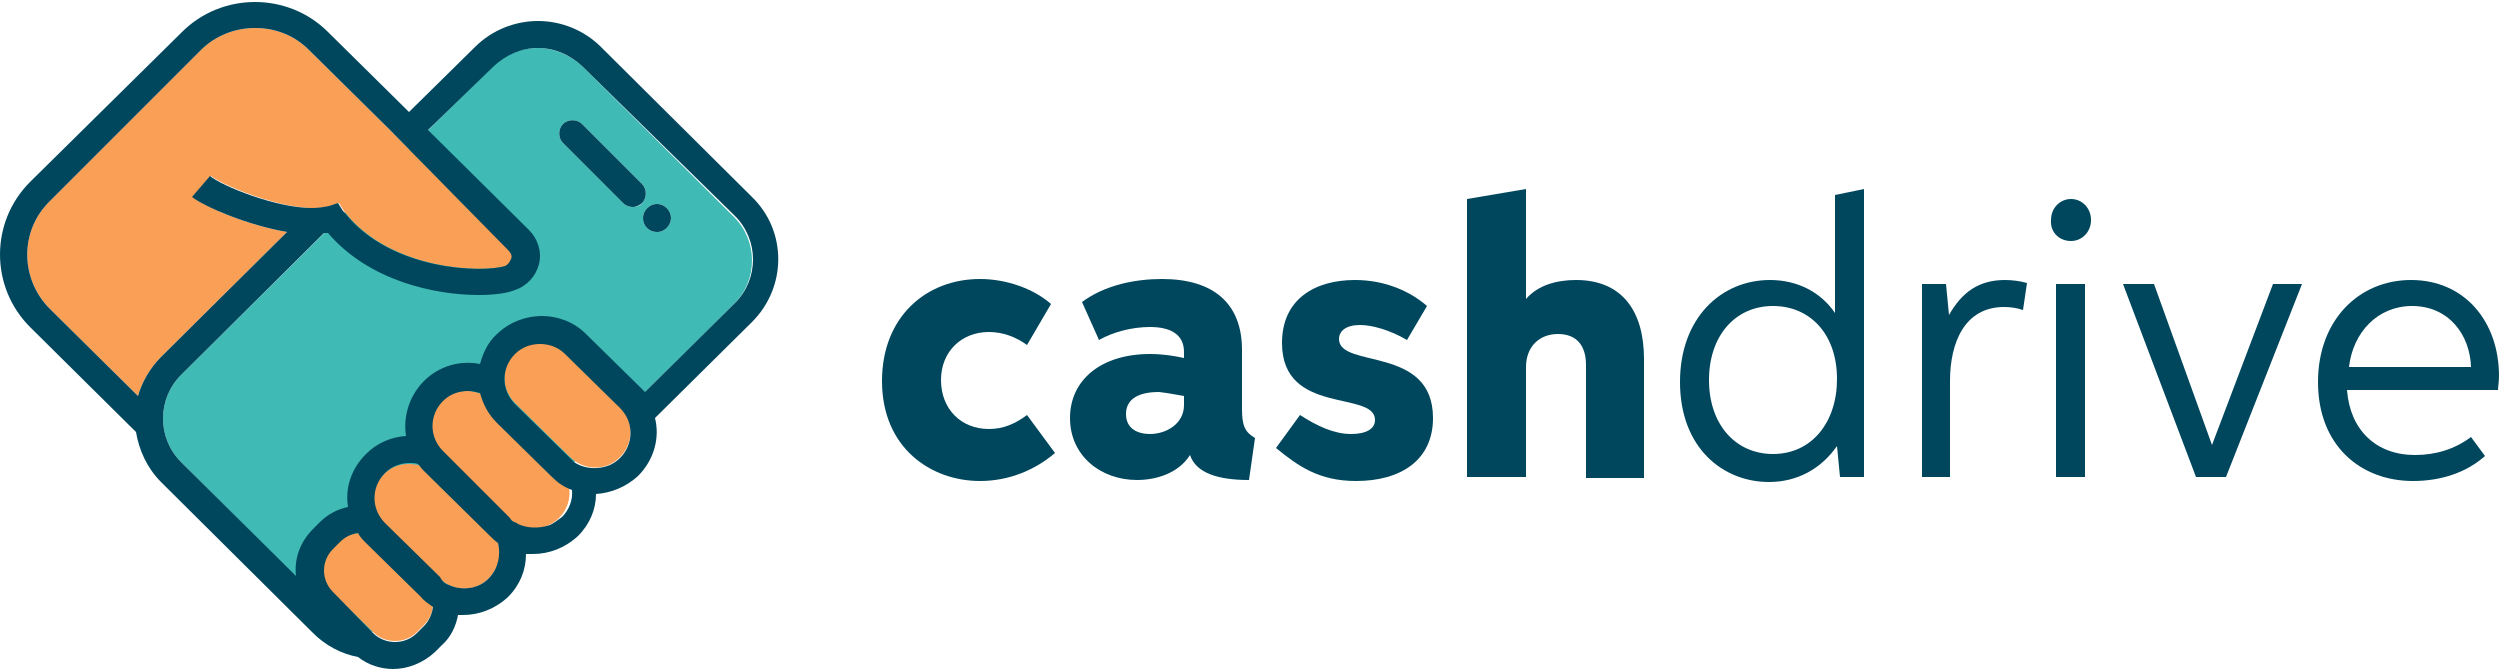 <svg xmlns="http://www.w3.org/2000/svg" xmlns:xlink="http://www.w3.org/1999/xlink" id="Layer_1" x="0px" y="0px" width="250px" height="67px" viewBox="0 0 250 67" style="enable-background:new 0 0 250 67;" xml:space="preserve"><style type="text/css">	.st0{fill:#00475D;}	.st1{fill-rule:evenodd;clip-rule:evenodd;fill:#40BAB5;}	.st2{fill:#F9A056;}	.st3{fill-rule:evenodd;clip-rule:evenodd;fill:#00475D;}</style><g>	<path class="st0" d="M102.7,41.5c-1.2,0.9-2.4,1.4-3.8,1.4c-2.8,0-4.8-2-4.8-4.9c0-2.8,2-4.8,4.8-4.8c1.4,0,2.7,0.5,3.8,1.3  l2.4-4.1c-1.7-1.5-4.4-2.5-7.1-2.5c-5.4,0-9.8,3.8-9.8,10.2c0,6.7,4.9,10,9.8,10c2.9,0,5.5-1.1,7.5-2.8L102.7,41.5z"></path>	<path class="st0" d="M125.5,43.8c-1-0.6-1.3-1.2-1.3-2.9V35c0-4.7-2.9-7.1-8-7.1c-2.7,0-5.7,0.6-8,2.3l1.7,3.8  c1.4-0.8,3.3-1.3,5.1-1.3c2,0,3.4,0.7,3.4,2.5v0.6c-0.9-0.2-2.1-0.4-3.4-0.4c-4.9,0-8,2.6-8,6.4c0,3.8,3.1,6.2,6.7,6.2  c1.8,0,4.1-0.6,5.3-2.5c0.6,1.8,2.8,2.5,5.9,2.5L125.5,43.8z M118.4,39.6v0.9c0,1.9-1.8,2.9-3.4,2.9c-1.2,0-2.4-0.5-2.4-2  c0-1.4,1.1-2.2,3.3-2.2C116.8,39.3,117.8,39.5,118.4,39.6z"></path>	<path class="st0" d="M130,41.5l-2.4,3.3c2.2,1.8,4.3,3.3,8,3.3c4.5,0,7.7-2.1,7.7-6.3c0-7.3-9.4-4.9-9.4-7.9c0-0.8,0.7-1.4,2.1-1.4  c1.2,0,3,0.5,4.7,1.5l2-3.4c-1.6-1.4-4.1-2.6-7.2-2.6c-4,0-7.3,1.9-7.3,6.3c0,7.3,9.3,4.7,9.3,7.7c0,0.9-0.9,1.4-2.4,1.4  C133.4,43.4,131.7,42.6,130,41.5z"></path>	<path class="st0" d="M164.4,47.7V35.9c0-4.8-2.2-7.9-6.8-7.9c-1.9,0-3.8,0.5-5,1.9V18.9l-5.9,1v27.8h5.9v-11c0-2,1.3-3.3,3.2-3.3  c1.9,0,2.8,1.2,2.8,3.1v11.3H164.4z"></path>	<path class="st0" d="M184,47.7h2.4V18.9l-2.9,0.6v11.8h0c-1.5-2.2-3.9-3.3-6.5-3.3c-4.9,0-9,3.8-9,10.2c0,6.6,4.3,10,8.9,10  c2.8,0,5.2-1.3,6.8-3.6L184,47.7z M177.3,45.4c-3.7,0-6.4-2.9-6.4-7.4c0-4.4,2.6-7.4,6.4-7.4c3.7,0,6.4,2.8,6.4,7.3  C183.7,42.2,181.2,45.4,177.3,45.4z"></path>	<path class="st0" d="M192.1,47.7h2.9v-9.6c0-3.9,1.5-7.4,5.4-7.4c0.7,0,1.3,0.1,1.9,0.3l0.4-2.7c-0.7-0.2-1.5-0.3-2.2-0.3  c-2.6,0-4.3,1.2-5.6,3.5h0l-0.3-3.1h-2.4V47.7z"></path>	<path class="st0" d="M207.1,24.1c1.1,0,2-0.9,2-2.1c0-1.2-0.9-2.1-2-2.1c-1.1,0-2,0.9-2,2.1C205,23.2,205.9,24.1,207.1,24.1z   M205.6,47.7h2.9V28.4h-2.9V47.7z"></path>	<path class="st0" d="M215.4,28.4h-3.1l7.3,19.3h3l7.6-19.3h-2.9l-6.1,16.1L215.4,28.4z"></path>	<path class="st0" d="M248.5,45.6l-1.4-1.9c-1.6,1.2-3.5,1.8-5.6,1.8c-3.9,0-6.5-2.5-6.8-6.5h15.1c0-0.3,0.1-0.8,0.1-1.4  c0-5.4-3.4-9.6-8.8-9.6c-5.2,0-9.3,4-9.3,10.2c0,6.4,4.3,9.9,9.5,9.9C244.2,48.1,246.7,47.2,248.5,45.6z M234.9,36.7  c0.4-3.5,2.9-6.1,6.3-6.1c3.7,0,5.8,2.9,5.9,6.1H234.9z"></path>	<path class="st1" d="M53.8,4.8c1.6,0,3.2,0.7,4.4,1.8l15.2,15.1c2.4,2.4,2.4,6.3,0,8.7l-31.3,31c-1.2,1.1-2.7,1.8-4.4,1.8  c-1.6,0-3.2-0.7-4.4-1.8L18.1,46.2c-2.4-2.4-2.4-6.3,0-8.7l31.3-31C50.5,5.4,52.1,4.8,53.8,4.8z M63.3,20.7c-0.3,0-0.7-0.1-1-0.4  l-6-6c-0.5-0.5-0.5-1.4,0-1.9c0.5-0.5,1.4-0.5,1.9,0l6,6c0.5,0.5,0.5,1.4,0,1.9C64,20.6,63.6,20.7,63.3,20.7z M67.1,21.8  c0,0.7-0.6,1.4-1.4,1.4c-0.8,0-1.4-0.6-1.4-1.4c0-0.7,0.6-1.4,1.4-1.4C66.5,20.4,67.1,21.1,67.1,21.8z"></path>	<path class="st2" d="M4.9,30.8l8.9,8.8c0.4-1.4,1.2-2.8,2.3-3.9l12.6-12.5c-4-0.7-8.2-2.5-9.4-3.5l1.8-2.1c1.4,1.1,8.6,4,11.9,3  l0.9-0.3l0.5,0.8c4.6,6,14,6.2,16.2,5.5c0.4-0.2,0.5-0.5,0.6-0.7c0.1-0.2,0.1-0.5-0.3-0.9L39,13l-0.1-0.1l-8-7.9  c-1.5-1.5-3.4-2.2-5.4-2.2c-1.9,0-3.9,0.7-5.4,2.2L4.9,20.2C2,23.1,2,27.8,4.9,30.8z"></path>	<path class="st2" d="M32.9,23.3C32.9,23.3,32.9,23.3,32.9,23.3C32.8,23.3,32.8,23.3,32.9,23.3C32.8,23.3,32.9,23.3,32.9,23.3z"></path>	<path class="st2" d="M33.9,54.2c0.6-0.6,1.4-0.9,2.2-0.9c0.8,0,1.6,0.3,2.2,0.9l4.1,4c1.2,1.2,1.2,3.1,0,4.3l-0.7,0.7  c-1.2,1.2-3.2,1.2-4.4,0l-4.1-4c-1.2-1.2-1.2-3.1,0-4.3L33.9,54.2z"></path>	<path class="st2" d="M40.9,46.4c-0.9,0-1.8,0.3-2.5,1c-1.4,1.4-1.4,3.6,0,5l5.5,5.4c1.4,1.4,3.7,1.4,5,0c1.4-1.4,1.4-3.6,0-5  l-5.5-5.4C42.8,46.8,41.9,46.4,40.9,46.4z"></path>	<path class="st2" d="M44.2,40.1c0.7-0.7,1.6-1,2.5-1c0.9,0,1.9,0.4,2.5,1l6.7,6.7c1.4,1.4,1.4,3.6,0,5c-1.4,1.4-3.7,1.4-5,0  l-6.7-6.7C42.8,43.7,42.8,41.4,44.2,40.1z"></path>	<path class="st2" d="M54,34.3c-0.9,0-1.8,0.3-2.5,1c-1.4,1.4-1.4,3.6,0,5l5.5,5.4c1.4,1.4,3.7,1.4,5,0c1.4-1.4,1.4-3.6,0-5  l-5.5-5.4C55.8,34.7,54.9,34.3,54,34.3z"></path>	<path class="st0" d="M62.3,20.3c0.3,0.3,0.7,0.4,1,0.4c0.3,0,0.7-0.2,0.9-0.4c0.5-0.5,0.5-1.4,0-1.9l-6-6c-0.5-0.5-1.4-0.5-1.9,0  c-0.5,0.5-0.5,1.4,0,1.9L62.3,20.3z"></path>	<path class="st0" d="M67.1,21.8c0,0.7-0.6,1.4-1.4,1.4c-0.8,0-1.4-0.6-1.4-1.4c0-0.7,0.6-1.4,1.4-1.4  C66.5,20.4,67.1,21.1,67.1,21.8z"></path>	<path class="st3" d="M3,32.7l10.6,10.5c0.3,1.8,1.1,3.6,2.5,5l15.2,15.1c1.3,1.3,2.9,2.1,4.5,2.4c1,0.8,2.3,1.2,3.5,1.2  c1.5,0,3-0.6,4.2-1.7l0.7-0.7c0.9-0.8,1.4-1.9,1.6-3c0.2,0,0.4,0,0.5,0c1.6,0,3.2-0.6,4.5-1.8c1.2-1.2,1.8-2.7,1.8-4.3  c0.2,0,0.4,0,0.7,0c1.6,0,3.2-0.6,4.5-1.8c1.2-1.2,1.8-2.7,1.8-4.2c1.5-0.1,3-0.7,4.2-1.8c1.6-1.6,2.2-3.8,1.7-5.8l9.7-9.6  c3.5-3.5,3.5-9.1,0-12.5L60.1,4.7c-1.7-1.7-4-2.6-6.3-2.6c-2.3,0-4.6,0.9-6.3,2.6l-6.6,6.5l-8.1-8c-4-4-10.6-4-14.6,0L3,18.2  C-1,22.2-1,28.7,3,32.7z M39,13L39,13l-8.1-8c-1.5-1.5-3.4-2.2-5.4-2.2c-1.9,0-3.9,0.7-5.4,2.2L4.9,20.2C2,23.1,2,27.8,4.9,30.8  l8.9,8.8c0.4-1.4,1.2-2.8,2.3-3.9l12.6-12.5c-4-0.7-8.2-2.5-9.5-3.5l1.8-2.1c1.2,1,6.6,3.2,10.2,3.2c0.6,0,1.2-0.1,1.7-0.2l0.9-0.3  l0.5,0.8c0,0,0.1,0.1,0.1,0.1c0,0,0.1,0.1,0.1,0.1c4.6,5.8,13.8,6,16,5.3c0.4-0.2,0.5-0.5,0.6-0.7c0.1-0.2,0.1-0.5-0.3-0.9L39,13z   M42.8,13l10.1,10c0.9,0.9,1.3,2.2,1,3.4c-0.3,1.2-1.2,2.2-2.4,2.6c-0.7,0.3-2,0.5-3.6,0.5c-4.4,0-11-1.4-15.1-6.2  c-0.1,0-0.2,0-0.4,0L18.1,37.5c-2.4,2.4-2.4,6.3,0,8.7l11.5,11.4c-0.2-1.7,0.4-3.4,1.7-4.7l0.7-0.7c0.8-0.8,1.8-1.3,2.8-1.5  c-0.3-1.9,0.3-3.8,1.8-5.3c1.1-1.1,2.5-1.7,4-1.8c-0.3-1.9,0.3-4,1.8-5.5c1.5-1.5,3.6-2.1,5.6-1.7c0.3-1.1,0.8-2.2,1.7-3  c2.5-2.4,6.5-2.4,8.9,0l5.5,5.4c0.1,0.1,0.3,0.3,0.4,0.4l9-8.9c2.4-2.4,2.4-6.3,0-8.7L58.2,6.6c-1.2-1.1-2.7-1.8-4.4-1.8  s-3.2,0.7-4.4,1.8L42.8,13z M37.3,63.3c1.2,1.2,3.2,1.2,4.4,0l0.7-0.7c0.5-0.5,0.8-1.2,0.9-1.9c-0.4-0.3-0.9-0.6-1.2-1l-5.5-5.4  c-0.3-0.3-0.6-0.6-0.8-1c-0.7,0.1-1.3,0.4-1.8,0.9l-0.7,0.7c-1.2,1.2-1.2,3.1,0,4.3L37.3,63.3z M44.9,58.5c1.3,0.6,3,0.4,4-0.7  c0.9-0.9,1.2-2.3,0.9-3.5c-0.3-0.2-0.6-0.5-0.8-0.7L42.3,47c-0.2-0.2-0.3-0.4-0.5-0.6c-0.3-0.1-0.5-0.1-0.8-0.1  c-0.9,0-1.8,0.3-2.5,1c-1.4,1.4-1.4,3.6,0,5l5.5,5.4C44.2,58.1,44.5,58.4,44.9,58.5z M51.8,52.4c-0.1-0.1-0.3-0.2-0.4-0.2  c-0.2-0.1-0.3-0.2-0.4-0.4l-6.7-6.7c-1.4-1.4-1.4-3.6,0-5c0.7-0.7,1.6-1,2.5-1c0.4,0,0.8,0.1,1.2,0.2c0.3,1.1,0.8,2.1,1.7,3  l5.5,5.4c0.6,0.6,1.2,1,2,1.3c0.1,1-0.3,2-1,2.7c-0.4,0.3-0.8,0.6-1.2,0.8C53.8,52.9,52.7,52.8,51.8,52.4z M61,46.5  c0.4-0.2,0.7-0.4,1-0.7c1.4-1.4,1.4-3.6,0-5l-5.5-5.4c-0.7-0.7-1.6-1-2.5-1c-0.9,0-1.8,0.3-2.5,1c-1.4,1.4-1.4,3.6,0,5l5.5,5.4  c0.1,0.1,0.3,0.3,0.4,0.4C58.4,46.9,59.8,47,61,46.5z"></path></g></svg>